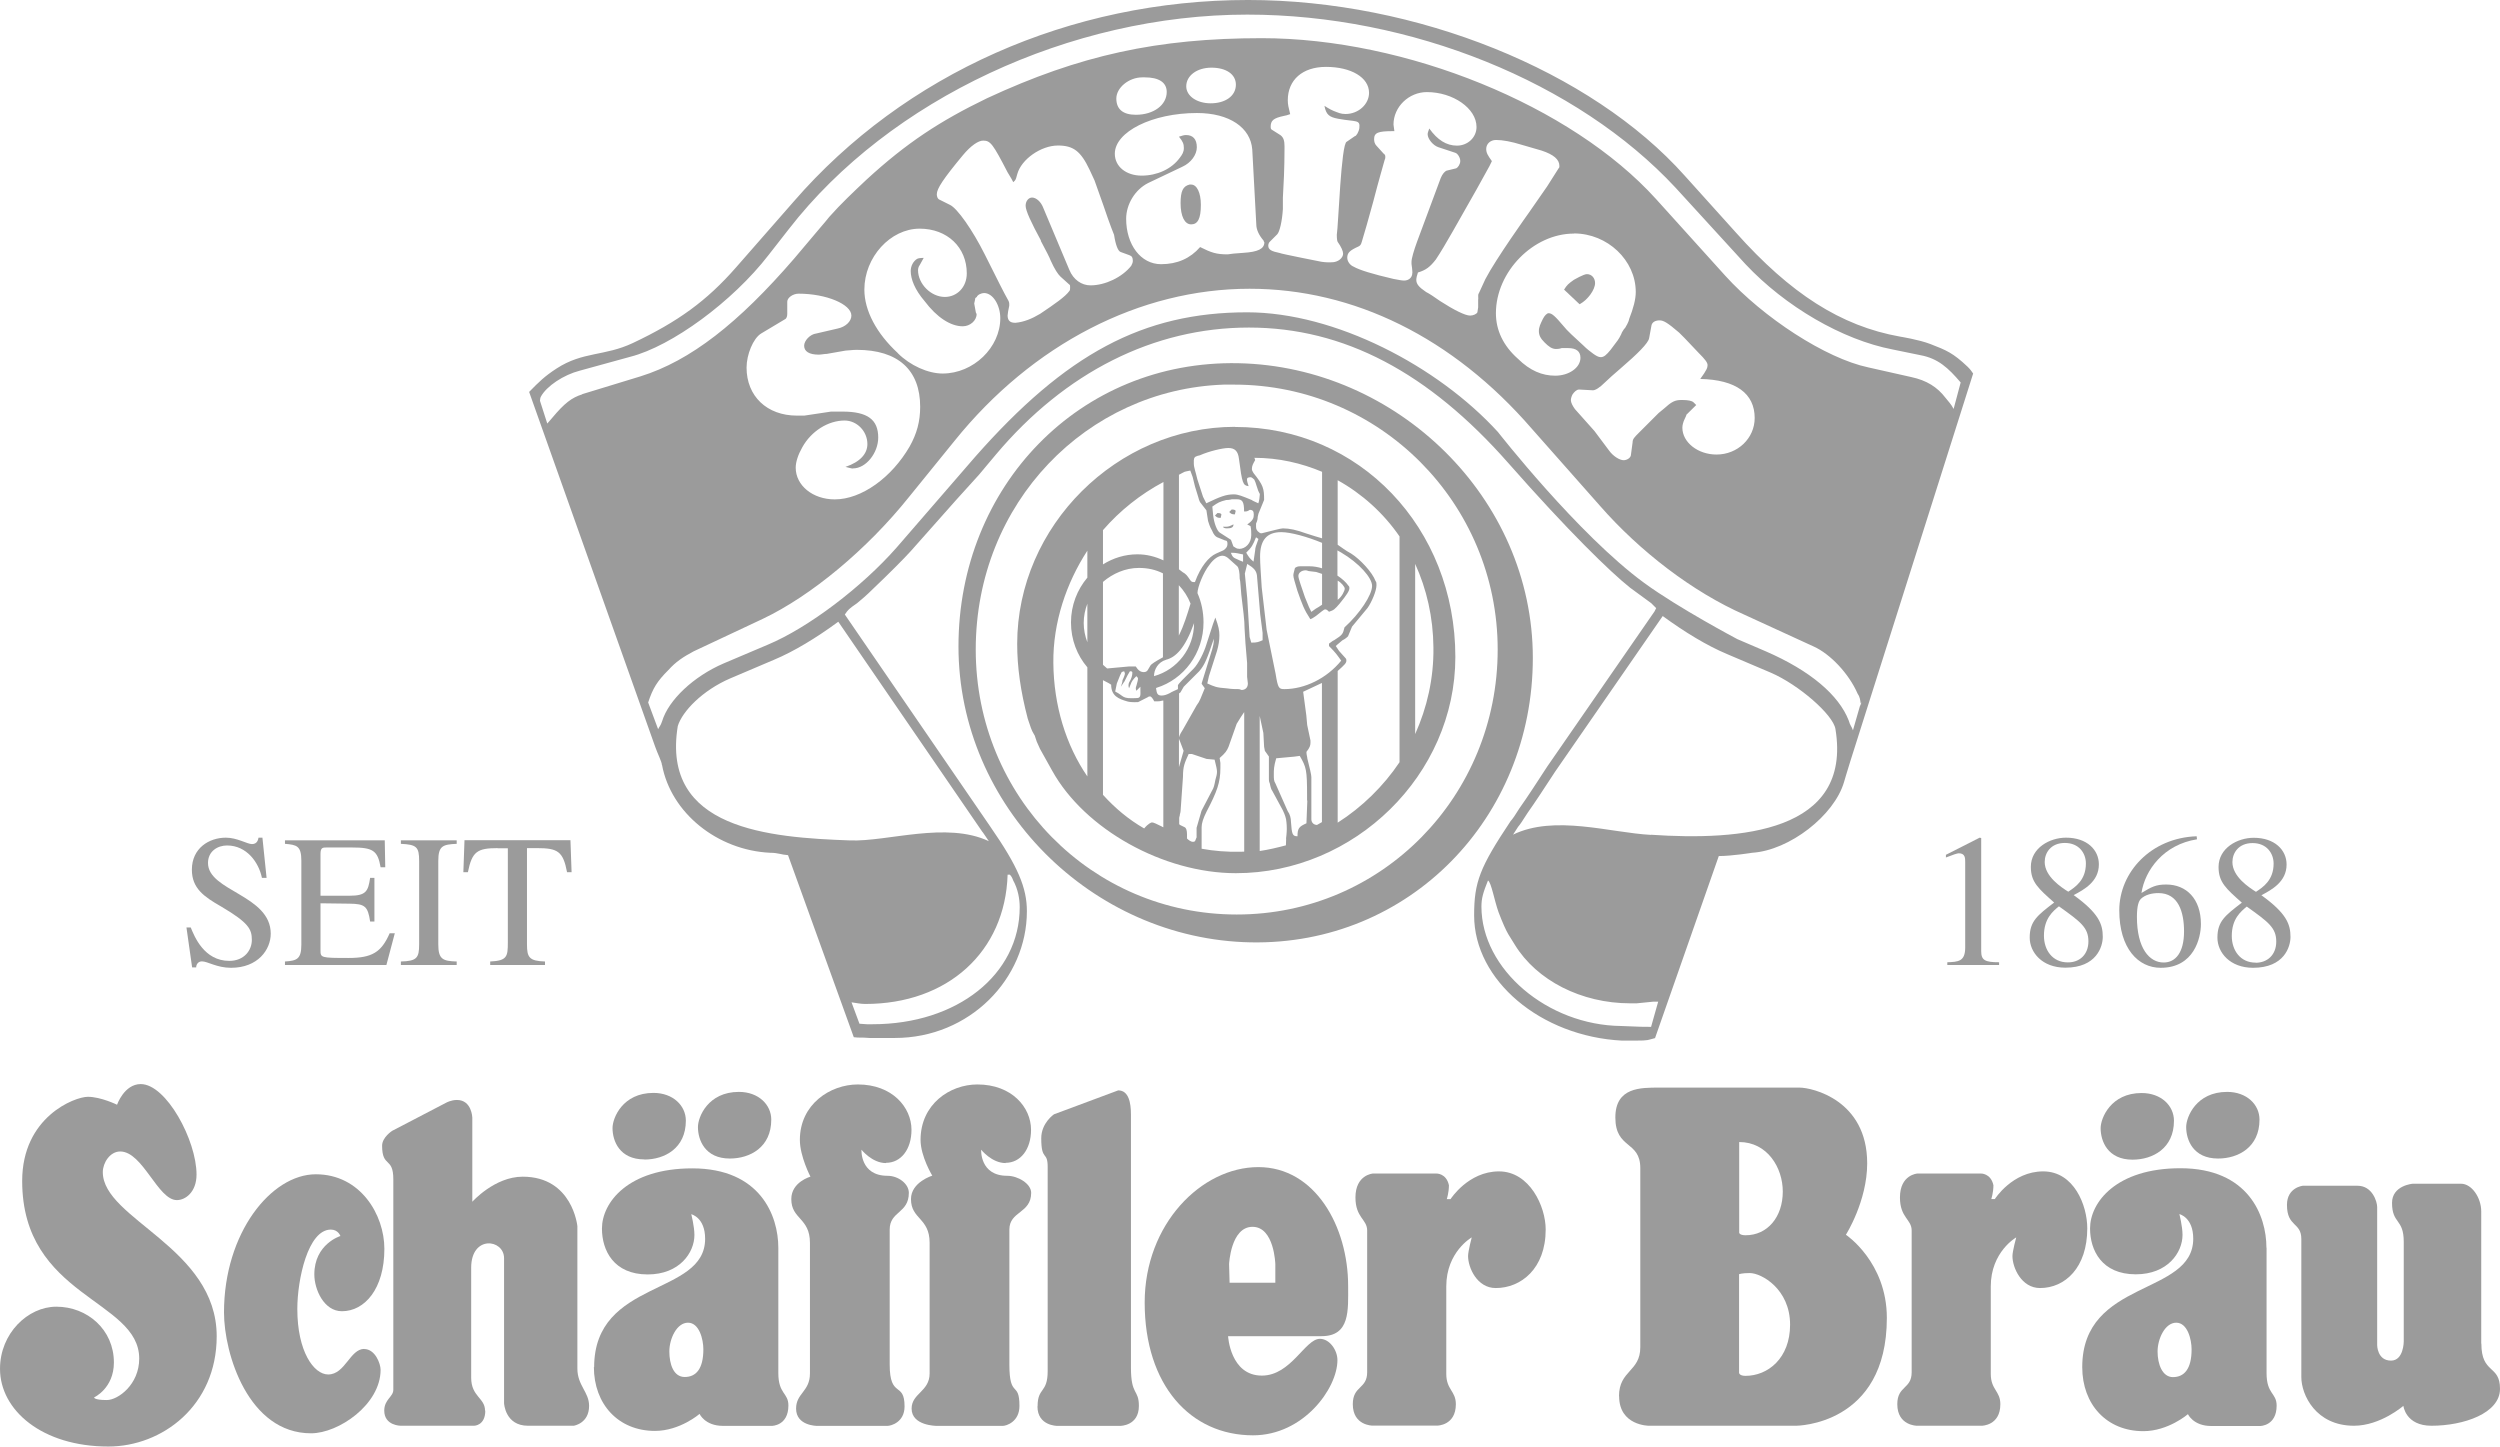 <?xml version="1.0" encoding="UTF-8"?>
<svg xmlns="http://www.w3.org/2000/svg" id="a" data-name="LOGOS" viewBox="99.16 66.14 198.44 114.82">
  <defs>
    <style>
      .c {
        fill: #9b9b9b;
      }
    </style>
  </defs>
  <path class="c" d="m225.77,88.61c0-.39-.26-.71-.65-.71-.26,0-1.03.45-1.03.45-.45.32-.55.41-.78.78l1.23,1.16c.66-.35,1.23-1.16,1.23-1.68Z"></path>
  <path class="c" d="m253.63,134.2q.84-.33,1.01-.33c.51,0,.51.39.51.7v6.78c0,1.11-.55,1.14-1.42,1.17v.22h4.11v-.22c-1.12,0-1.42-.16-1.42-.88v-8.98l-.12-.03-2.68,1.36v.21Z"></path>
  <path class="c" d="m193.71,83.95c.52,0,.77-.45.77-1.55,0-.97-.32-1.61-.77-1.61h-.13c-.52.13-.71.52-.71,1.48,0,1.03.32,1.68.84,1.68Z"></path>
  <path class="c" d="m260.27,140.56c0,1.17.98,2.39,2.83,2.39,2.48,0,2.97-1.68,2.97-2.45,0-1-.31-1.87-2.31-3.31.81-.43,2-1.06,2-2.44,0-1.14-.93-2.12-2.61-2.12-1.28,0-2.79.81-2.79,2.32,0,1.21.6,1.72,1.85,2.83-1.33,1.02-1.94,1.48-1.94,2.78Zm1.19-6c0-.72.48-1.51,1.6-1.51s1.67.81,1.67,1.63c0,1.32-.84,1.87-1.4,2.24-.54-.34-1.87-1.2-1.87-2.36Zm1.13,3.52c1.72,1.23,2.34,1.68,2.34,2.78,0,1.05-.7,1.68-1.64,1.67-1.21,0-1.89-.97-1.89-2.12,0-1.36.72-1.95,1.19-2.33Z"></path>
  <path class="c" d="m270.67,142.96c2.65,0,3.19-2.38,3.19-3.47,0-2.01-1.16-3.14-2.75-3.14-.83,0-1.15.18-1.97.67.28-1.82,1.76-3.84,4.41-4.26l-.03-.24c-3.61.12-6.14,2.84-6.14,5.88s1.52,4.56,3.28,4.56Zm-1.6-5.45c.37-.36.91-.48,1.42-.48,1.58,0,2.03,1.5,2.03,3.04,0,1.69-.68,2.47-1.62,2.47-1.12,0-2.12-1.11-2.12-3.62,0-.9.15-1.26.3-1.41Z"></path>
  <path class="c" d="m135.41,142.46c-1.1-.03-1.46-.18-1.46-1.35v-6.64c0-1.2.37-1.3,1.46-1.35v-.28h-4.43v.28c1.24.06,1.45.24,1.45,1.35v6.64c0,1.06-.18,1.32-1.45,1.35v.28h4.43v-.28Z"></path>
  <path class="c" d="m278.66,137.2c.81-.43,2-1.06,2-2.44,0-1.14-.93-2.12-2.61-2.12-1.28,0-2.79.81-2.79,2.32,0,1.21.6,1.72,1.85,2.83-1.33,1.02-1.94,1.48-1.94,2.78,0,1.17.99,2.39,2.83,2.39,2.48,0,2.97-1.68,2.97-2.45,0-1-.31-1.87-2.31-3.31Zm-2.3-2.63c0-.72.48-1.51,1.6-1.51s1.67.81,1.67,1.63c0,1.32-.84,1.87-1.4,2.24-.54-.34-1.87-1.2-1.87-2.36Zm1.84,7.98c-1.21,0-1.89-.97-1.89-2.12,0-1.36.72-1.94,1.19-2.33,1.72,1.23,2.34,1.68,2.34,2.78,0,1.05-.7,1.68-1.64,1.68Z"></path>
  <path class="c" d="m130.51,140.22h-.42c-.66,1.51-1.4,1.96-3.27,1.96-2.22,0-2.22-.02-2.22-.63v-3.71l2.3.03c1.24.01,1.46.22,1.64,1.42h.34v-3.47h-.34c-.16,1.06-.31,1.42-1.64,1.42h-2.3v-3.32c0-.51.18-.51.49-.51h2.01c1.66,0,2.04.24,2.27,1.57h.37s-.04-2.14-.04-2.14h-7.92s0,.28,0,.28c.94.08,1.3.16,1.3,1.35v6.64c0,1.15-.34,1.29-1.3,1.35v.28h8.05s.67-2.53.67-2.53Z"></path>
  <path class="c" d="m151.71,126.86c.71,3.81,4.39,6.77,8.58,6.97.64,0,.86.15,1.42.19l5.22,14.45c.48.06.54,0,1.24.06h2.02c5.94,0,10.48-4.7,10.48-10.06,0-1.87-.71-3.55-2.9-6.71l-11.55-16.84c.26-.39.32-.45.97-.9.32-.26.77-.64,1.29-1.16,1.16-1.1,2.45-2.39,2.97-2.97l3.61-4.07,1.81-2,1.35-1.61c5.49-6.52,12.52-10.07,20.07-10.07s14.26,3.57,20.58,10.74c4.77,5.42,8.13,8.68,9.68,9.91l1.68,1.23.39.39-.13.26-8.52,12.32c-.84,1.29-1.55,2.39-2.19,3.29-.32.52-.58.9-.71,1.03-2.45,3.68-2.9,4.84-2.9,7.49,0,5.16,5.29,9.61,11.74,9.94h1.03c1.16,0,.98-.05,1.59-.2l5.06-14.45c1.04,0,2.65-.26,2.65-.26,2.97-.19,6.52-2.97,7.29-5.61,0,0,.29-.99.49-1.62l9.76-30.81c-.16-.22-.18-.28-.44-.54-1.16-1.1-1.69-1.31-2.95-1.8-.9-.35-2.41-.59-2.41-.59-4.71-.84-8.71-3.42-13.03-8.26l-4.07-4.52c-7.42-8.32-21.29-13.94-34.65-13.94-14.13,0-27.29,5.87-36.07,16l-4.58,5.23c-2.32,2.65-4.61,4.31-8.19,6-2.25,1.06-3.96.66-6.05,2.02-.94.61-1.4,1.06-2.18,1.86l10,28.15c.2.58.54,1.22.54,1.47Zm27.42,8.71h.19c.13.13.19.26.26.45.39.71.52,1.49.52,2.13,0,5.35-4.97,9.29-11.68,9.29h-.45s-.36-.02-.59-.04l-.63-1.7c.43.06.71.13,1.1.13,6.52,0,11.1-4.13,11.29-10.26Zm-1.97-3.38c.18.25.33.49.49.72-3.38-1.59-8.02.05-11.01-.06-6.4-.23-15.02-.87-13.68-9.08.36-1.17,1.96-2.83,4.16-3.78l3.48-1.48c1.58-.66,3.36-1.74,5.1-3.02l11.45,16.7Zm53.05,15.46c-.31,0-.1-.01-.81-.01l-1.55-.06c-5.87-.06-11.1-4.52-11.1-9.48,0-.65.13-1.1.52-2.07.26.13.51,1.61.84,2.52.32.84.58,1.42.77,1.74l.52.84c1.74,2.84,5.29,4.65,9.16,4.65h.52l1.29-.13s.25,0,.41,0l-.57,2.02Zm0-15.24c-3.24-.17-7.66-1.62-10.95-.02.13-.21.25-.39.4-.62.13-.15.33-.43.75-1.1.58-.82,1.25-1.84,2.02-3.02l.17-.26,8.54-12.35c1.75,1.28,3.53,2.36,5.11,3.02l3.48,1.48c2.2.95,4.94,3.33,5.12,4.47,1.34,8.21-7.56,8.87-14.64,8.39Zm-84.83-34.97c-.84.26-1.42.71-2.39,1.87-.06.06-.23.28-.39.45l-.58-1.81c.03-.12,0-.19.07-.32.45-.84,1.81-1.74,3.1-2.07l4-1.1c3.29-.84,8.13-4.39,10.97-8.07l1.61-2.06c8-10.32,22.39-17.03,36.39-17.03,12.97,0,26.2,5.35,34,13.74l5.55,6.07c3.16,3.36,7.68,6,11.68,6.77l2.19.45c1.42.26,2.23,1.02,3.21,2.17l-.56,2.1c-.19-.38-.45-.63-.65-.89-.64-.84-1.49-1.38-2.71-1.64l-3.42-.77c-3.36-.71-8.33-3.94-11.36-7.29l-5.48-6.07c-6.71-7.42-19.87-12.77-31.3-12.77-8.26,0-14.45,1.35-21.81,4.77-3.74,1.81-6.39,3.55-9.55,6.45-1.03.97-2.06,1.94-2.97,2.97-.19.26-1.1,1.29-2.77,3.29-4.45,5.16-8.26,8.13-12.2,9.36l-4.65,1.42Zm88.21.64c-.13-.13-.45-.19-.9-.19h-.06c-.52,0-.78.13-1.42.71l-.39.32-1.55,1.55c-.39.39-.52.52-.52.78l-.13.97c0,.26-.32.45-.58.45-.32,0-.84-.32-1.16-.77l-1.16-1.55-1.55-1.74c-.19-.26-.32-.52-.32-.71,0-.13.06-.32.13-.45.13-.19.32-.39.52-.39l1.1.06c.19,0,.52-.19.97-.64.26-.26.71-.65,1.23-1.1,1.35-1.16,2.19-2,2.26-2.39l.19-1.03c.06-.26.32-.39.64-.39s.64.19,1.55.97l.45.45,1.1,1.16c.52.52.71.77.71.97s-.06.39-.58,1.1c2.84.06,4.32,1.16,4.32,3.1,0,1.61-1.35,2.9-3.03,2.9-1.48,0-2.71-.97-2.71-2.13,0-.19.06-.45.19-.71.06-.13.13-.26.13-.32l.78-.77-.19-.19Zm-17.1-8.19v.65l-.06.39c-.06.13-.32.26-.58.26-.39,0-1.29-.45-2.39-1.16-.45-.32-.84-.58-1.1-.71-.58-.39-.78-.64-.78-.97,0-.13.06-.39.13-.58.64-.19.97-.45,1.42-1.03.39-.58.84-1.35,1.36-2.26,1.55-2.71,2.52-4.45,2.9-5.16,0,0,.06-.13.19-.39-.32-.45-.45-.65-.45-.97,0-.39.32-.71.78-.71.52,0,1.23.13,2.06.39l1.55.45c.97.32,1.42.71,1.42,1.23,0,.06,0,.13-.07.19l-.9,1.42-1.48,2.13s-2.59,3.62-3.43,5.24l-.52,1.13c-.07.06-.04.28-.04.47Zm-5.23-2.06c0,.32-.26.58-.65.58-.19,0-.45-.06-.84-.13-1.68-.39-2.71-.71-3.16-.97-.32-.13-.51-.45-.51-.71,0-.39.19-.58.9-.9.13-.07.19-.13.26-.39.19-.64.52-1.74.9-3.16.45-1.74.78-2.84.9-3.29.06-.13.06-.19.06-.26s0-.13-.06-.19q0-.06-.06-.06l-.58-.64c-.13-.13-.19-.32-.19-.52,0-.52.32-.64,1.48-.64h.13l-.07-.52c0-1.42,1.23-2.58,2.65-2.58,2.07,0,3.94,1.29,3.94,2.77,0,.84-.71,1.48-1.55,1.48s-1.55-.45-2.2-1.36c-.06.19-.13.32-.13.45,0,.39.45.9.84,1.03l1.36.45c.19.06.39.39.39.65s-.19.52-.32.58l-.78.19c-.13.06-.32.26-.45.58l-1.87,5.03c-.26.71-.45,1.36-.45,1.61v.19c.07.45.07.71.07.71Zm-5.94-2.52c.32.45.45.77.45.97,0,.32-.38.68-.9.68-.13,0-.42.02-.81-.04,0,0-3.26-.64-3.33-.7-.64-.13-.9-.26-.9-.58,0-.13.06-.26.13-.32l.58-.58c.19-.19.39-1.03.45-2v-.9c.06-1.03.13-2.32.13-3.94v-.13c0-.45-.07-.71-.32-.9l-.71-.45q-.07-.06-.07-.19c0-.52.19-.71,1.1-.9.06,0,.26-.06.45-.13-.13-.52-.19-.77-.19-1.1,0-1.61,1.16-2.65,3.03-2.65,2,0,3.42.84,3.42,2.06,0,.9-.84,1.68-1.87,1.68-.39,0-.58-.11-.93-.24-.31-.12-.74-.41-.74-.41.13.71.39.9,1.1,1.03,1.42.26,1.75.04,1.67.74-.04.29-.24.64-.36.64l-.64.44c-.45.13-.66,6.62-.79,7.39,0,0,0,.45.06.52Zm18.78-.64c2.65,0,4.9,2.13,4.9,4.65,0,.58-.19,1.29-.52,2.13-.06.32-.26.58-.32.71-.13.13-.19.26-.19.26,0,0-.06.06-.13.26-.06.13-.19.39-.45.71l-.39.52c-.32.39-.52.58-.78.58-.19,0-.39-.13-.58-.26-.26-.19-.52-.39-.78-.65-.71-.64-1.38-1.27-1.57-1.53-.71-.84-.95-1.05-1.21-1.05-.13,0-.32.19-.45.45-.19.39-.32.64-.32.97s.13.58.45.9c.32.32.58.52.91.52.06,0,.26,0,.45-.07h.52c.64,0,.97.26.97.77,0,.78-.91,1.42-2,1.42-1.03,0-2-.39-2.97-1.35-1.16-1.03-1.74-2.26-1.74-3.61,0-3.29,2.97-6.32,6.19-6.32Zm-42.33.58c.45.84.71,1.35.78,1.55.32.71.58,1.1.78,1.29l.71.64c.06,0,.06.13.06.19v.06c0,.13,0,.19-.06.26-.32.45-1.16,1.03-2.32,1.81-.65.39-1.29.65-1.94.71h-.06c-.39,0-.58-.19-.58-.58,0-.13.06-.45.13-.77v-.13c0-.06,0-.19-.13-.39-.26-.45-.84-1.61-1.81-3.55-.97-1.94-2.19-3.68-2.77-3.94l-.78-.39c-.19-.06-.26-.26-.26-.45,0-.45.52-1.23,2.07-3.1.64-.77,1.23-1.16,1.61-1.16.58,0,.77.26,1.94,2.52.06.13.26.39.45.78.06-.06.13-.13.13-.13.06-.06.13-.26.19-.52.32-1.16,1.87-2.26,3.23-2.26,1.22,0,1.81.45,2.51,1.93l.39.84.71,2c.52,1.55.84,2.32.84,2.32.13.84.32,1.29.52,1.36l.71.26c.19.07.26.19.26.45,0,.13-.06.26-.13.39-.71.9-2.06,1.55-3.23,1.55-.71,0-1.36-.45-1.68-1.23l-2.06-4.9c-.19-.52-.58-.84-.9-.84-.26,0-.51.26-.51.65s.45,1.35,1.22,2.77Zm-14.9,18.07c1.03,0,2-1.23,2-2.45,0-1.42-.84-2.06-2.84-2.06h-.9l-2.13.32h-.58c-2.39,0-4-1.55-4-3.81,0-1.03.52-2.32,1.16-2.71l1.94-1.16c.07-.07.13-.19.13-.39v-.97c0-.32.45-.64.9-.64,2.2,0,4.19.84,4.19,1.74,0,.45-.45.9-1.1,1.03l-1.68.39c-.51.06-.97.58-.97.97,0,.45.39.71,1.16.71.19,0,.45-.06.64-.06l1.48-.26c.19,0,.52-.06.9-.06,3.29,0,5.03,1.61,5.03,4.52,0,1.16-.26,2.13-.84,3.16-1.42,2.45-3.81,4.19-5.94,4.19-1.74,0-3.1-1.1-3.1-2.52,0-.45.19-1.03.52-1.61.71-1.29,2.06-2.13,3.36-2.13.97,0,1.81.84,1.81,1.87,0,.77-.58,1.42-1.74,1.81.26.06.45.13.58.13Zm3.55-9.16c-1.68-1.55-2.65-3.36-2.65-5.03,0-2.58,2.07-4.84,4.39-4.84,2.19,0,3.74,1.48,3.74,3.55,0,1.1-.78,1.87-1.74,1.87-1.1,0-2.13-1.03-2.13-2.13,0-.13.06-.32.13-.39l.32-.58s-.39,0-.51.07c-.32.19-.52.58-.52.97,0,.64.32,1.48,1.1,2.39.97,1.29,2.06,2,3.03,2,.58,0,1.1-.45,1.1-.97l-.06-.13-.13-.71.07-.32c0-.06,0-.13.13-.19.06-.19.39-.32.58-.32.71,0,1.29.97,1.29,2,0,2.32-2.13,4.39-4.58,4.39-1.16,0-2.58-.64-3.55-1.61Zm18.13-10.65c0-1.16.71-2.32,1.74-2.84l2.71-1.29c.71-.32,1.16-.97,1.16-1.55,0-.65-.32-.97-.84-.97h-.06c-.13,0-.32.07-.52.13.32.39.39.58.39.9s-.13.52-.32.77c-.65.9-1.81,1.42-3.03,1.42s-2.13-.71-2.13-1.74c0-1.74,2.97-3.23,6.52-3.23,2.58,0,4.26,1.16,4.39,2.9l.32,5.94c0,.39.19.84.58,1.29,0,.06.06.13.06.13,0,.52-.51.77-1.68.84l-.78.06-.45.06c-.9,0-1.29-.13-2.19-.58-.78.9-1.81,1.36-3.1,1.36-1.61,0-2.77-1.55-2.77-3.61Zm-.78-9.55c0-.84.97-1.68,2.07-1.68h.19c1.1,0,1.74.39,1.74,1.16,0,1.03-1.03,1.81-2.45,1.81-1.03,0-1.55-.45-1.55-1.29Zm5.55-.97c0-.84.84-1.48,2-1.48s1.94.52,1.94,1.35c0,.9-.84,1.48-2,1.48-1.1,0-1.94-.58-1.94-1.35Zm-41.1,46.33c.58-.65,1.16-1.03,2-1.48l5.49-2.58c3.81-1.81,8.26-5.49,11.61-9.68l3.61-4.45c6.19-7.68,14.71-12.07,23.42-12.07,8.26,0,16.13,3.87,22.39,11.1l5.42,6.13c3.16,3.61,7.36,6.84,11.48,8.65l5.49,2.52c1.29.58,2.78,2.13,3.48,3.74.16.21.22.51.24.79l.04-.13c0,.15-.02.38-.02.38v-.07c0-.06-.02-.12-.02-.18l-.61,2.12c-.1-.32-.21-.33-.34-.79-.78-2-3.03-3.94-6.58-5.48l-2.26-.97s-4.67-2.47-7.39-4.46c-5.25-3.84-11.61-11.98-11.61-11.98-4.77-5.23-12.93-9.5-19.9-9.5-8.26,0-14.39,3.29-21.61,11.49l-6.2,7.16c-2.77,3.16-7.03,6.39-10.26,7.74l-3.49,1.48c-2.39,1.03-4.37,2.9-4.88,4.58-.13.39-.2.39-.32.64l-.79-2.12c.37-1.13.71-1.68,1.61-2.58Z"></path>
  <path class="c" d="m114.73,142.94c0-.24.15-.49.46-.49.45,0,1.18.51,2.31.51,2.13,0,3.15-1.44,3.15-2.71,0-3.07-4.98-3.37-4.98-5.61,0-.93.76-1.39,1.51-1.39,1.57,0,2.52,1.35,2.77,2.57h.37l-.33-3.19h-.31c-.03.16-.1.51-.52.51-.37,0-1.18-.51-2.07-.51-1.34,0-2.7.84-2.7,2.54,0,1.48.95,2.14,2.33,2.93,2.19,1.29,2.43,1.8,2.43,2.65,0,.81-.6,1.66-1.79,1.66-2.01,0-2.77-1.95-3.06-2.65h-.34l.45,3.17h.33Z"></path>
  <path class="c" d="m138.66,133.47h.81v7.48c0,1.11-.05,1.45-1.4,1.51v.28h4.35v-.28c-1.25-.04-1.43-.33-1.43-1.35v-7.65h.81c1.64,0,2.06.27,2.37,1.91h.36l-.09-2.54h-8.41l-.09,2.54h.36c.33-1.63.73-1.91,2.37-1.91Z"></path>
  <path class="c" d="m196.92,106.59l-.19.19c.13.13.19.19.45.19l.06-.26c0-.06-.06-.13-.32-.13Z"></path>
  <path class="c" d="m195.79,106.87l-.19.19c.13.13.19.19.45.19l.06-.26c0-.06-.06-.13-.32-.13Z"></path>
  <path class="c" d="m196.23,107.95q.06.13.32.13c.32,0,.52-.06.52-.32-.26.13-.39.19-.58.19h-.26Z"></path>
  <path class="c" d="m220.83,118.37c0-12.72-10.79-23.14-23.38-23.4-12.59-.25-22.21,9.77-22.21,22.48s10.59,23.24,23.18,23.49c12.59.25,22.41-9.86,22.41-22.58Zm-23.51,20.36c-11.49,0-20.71-9.36-20.71-21.03s8.84-20.65,19.68-21.03h.84c11.55,0,20.91,9.42,20.91,21.03s-9.16,21.03-20.71,21.03Z"></path>
  <path class="c" d="m197.19,100.02c-9.36,0-17.29,7.87-17.29,17.23,0,1.81.26,3.74.84,5.94.19.58.32.97.45,1.16.06.13.13.19.13.26l.13.39.26.58.97,1.74c2.58,4.65,8.84,8.13,14.58,8.13,9.42,0,17.42-7.81,17.42-17.16,0-10.26-7.61-18.26-17.49-18.26Zm8.15,12.21c.31.17.56.5.56.63,0,.18-.23.65-.56.89v-1.52Zm-6.6-9.75c1.91,0,3.72.42,5.36,1.11v5.28c-.34-.1-.66-.19-1.3-.4-.71-.26-1.29-.39-1.81-.39-.19,0-.84.19-1.68.39-.06,0-.13,0-.19-.06-.19-.13-.26-.26-.26-.45v-.26c.13-.26.13-.45.13-.52l.06-.26.45-1.1c0-.9-.06-1.16-.84-2.13-.06-.13-.13-.19-.13-.32,0-.26.09-.41.26-.71l-.06-.18Zm-1.23,7.22c-.19,0-.26-.07-.45-.19l-.19-.52-.9-.58c-.19-.13-.45-.71-.52-1.42l-.06-.64c.45-.32.58-.39,1.1-.52.26,0,.45-.06.45-.06h.39c.45,0,.58.19.58.97.19,0,.26,0,.45-.13.26,0,.32.13.32.39s-.06.45-.52.77l.26.13c.06.26.06.52.06.71,0,.64-.45,1.1-.97,1.1Zm.32.45v.58c-.19-.06-.32-.13-.45-.19-.32-.13-.39-.19-.52-.52h.19c.19,0,.45.06.78.13Zm1.03-1.36l.19.13c-.19.52-.26.71-.26.9l-.13.9c-.32-.26-.39-.39-.58-.71.45-.45.52-.58.78-1.23Zm-4.93-6.15c0-.26.21-.3.47-.36.71-.32,1.81-.58,2.26-.58.52,0,.77.26.84.84.26,2,.32,2.13.77,2.19-.06-.19-.13-.39-.13-.52s.06-.19.32-.19c.13.06.19.13.26.19.07.13.13.32.19.52.19.64.25.53.25.66s-.06.57-.12.7c-.26-.13-.45-.19-.52-.26-.77-.32-1.1-.45-1.42-.45-.64,0-1.1.19-2.19.71l-.26-.52-.45-1.39c-.13-.58-.28-.93-.28-1.25v-.28Zm-1.18,1.18c.08-.05.17-.1.26-.14.24-.1-.02-.06.63-.19l.19.52.19.77.26.84c.06.26.13.39.19.45l.45.58c0,.07.06.32.13.84.06.19.13.45.32.77.13.32.26.45.39.52l.64.26c.13,0,.19.06.19.26,0,.26-.13.39-.32.52l-.58.26c-.58.26-1.23,1.03-1.68,2.26h-.13c-.13,0-.19-.06-.32-.26-.13-.19-.26-.39-.52-.52-.11-.08-.21-.16-.3-.23v-7.51Zm-.03,8.76c.4.42.73.93.94,1.47,0,0-.34,1.18-.64,1.9-.11.25-.19.45-.29.64v-4Zm-1.01,5.93c.77-.19,1.52-.91,2.23-2.91,0,2.01-1.34,3.7-3.18,4.21,0-.52.31-1.11.96-1.3Zm-5-10.29c1.34-1.55,2.99-2.86,4.8-3.82v6.22c-.64-.3-1.32-.48-2.07-.48-1,0-1.93.3-2.73.8v-2.71Zm0,4.11c.77-.66,1.77-1.11,2.85-1.11.71,0,1.33.14,1.91.43v6.66s-.02.02-.03.02c-.58.32-.9.52-.97.65l-.19.32c-.06.13-.19.19-.32.19-.26,0-.45-.13-.65-.45h-.52l-1.75.16-.33-.29v-6.58Zm1.69,7.93l.26-.52.19-.32c.19,0,.19.06.19.13,0,.19-.06.45-.26.77-.06.13-.06.32,0,.45,0,0,.06-.13.13-.32.06-.19.19-.39.45-.64.06.06.13.13.13.19,0,.13-.06.32-.13.58-.06.13-.06.26,0,.39l.32-.32v.26c0,.32.06.63-.26.64-1.27.07-.97-.13-1.74-.52l.13-.64.26-.65.13-.26.19-.06c.06.13.06.19.06.19,0,.06-.06.26-.19.52,0,.13-.06.32-.13.52l.26-.39Zm-2.93-3.14c-.18-.48-.29-.99-.29-1.53s.11-1.06.29-1.53v3.07Zm0-5.13c-.8.95-1.3,2.19-1.3,3.56s.49,2.61,1.3,3.56v8.66c-1.7-2.48-2.67-5.62-2.7-9.02-.03-3.21,1.03-6.33,2.7-8.9v2.14Zm6.04,19.82c-.05-.02-.11-.04-.14-.07-.39-.19-.64-.32-.77-.32-.06,0-.3.09-.62.48-1.24-.71-2.32-1.62-3.27-2.67v-9.1c.22.13.39.18.65.36,0,.9.6,1.13,1.29,1.33.32.09.85.05.85.05l.77-.39c.06-.06.13-.06.19-.06s.19.13.32.39h.26c.06,0,.19,0,.39-.06.02,0,.05,0,.07,0v10.08Zm2.64.77l-.13.32c-.06.06-.13.06-.19.06-.13,0-.32-.13-.45-.26v-.32c0-.32-.06-.52-.19-.58l-.39-.19-.04-.07v-.48c.01-.06.02-.12.04-.16,0-.13.07-.26.07-.39l.19-2.71c0-.84.13-1.1.45-1.81h.26l1.16.39.64.06c.13.52.19.77.19.97s-.06.39-.13.64c-.07.39-.13.65-.26.84l-.84,1.61-.39,1.35v.71Zm.64-11.81c-.32.77-.39,1.03-.64,1.35l-1.1,1.94c-.12.18-.23.36-.3.6v-3.48l.11-.08.26-.45,1.23-1.23c.45-.52.64-1.03,1.16-2.58,0,.39-.06.58-.13.84l-.84,2.71c0,.06.13.19.26.39Zm-2,4.13l.32.84-.37,1.29v-2.26l.04.13Zm5.12,8.84c-.1,0-.2.01-.31.01-1.06.02-2.08-.06-3.06-.24v-.36s0-1.35,0-1.35c0-.32.13-.71.39-1.23.84-1.61,1.1-2.32,1.1-3.48v-.39l-.06-.39c.45-.39.58-.58.71-.9l.64-1.81.32-.52.26-.39.02-.02v11.05Zm-.21-12.84l-.19-.06c-.26,0-.58,0-.97-.06-.84-.06-.97-.13-1.55-.39l.13-.58.64-2c.13-.45.19-.84.19-1.23s-.06-.71-.32-1.42l-.19.52-.52,1.61c-.19.64-.64,1.55-1.03,1.94-.78.77-1.16,1.16-1.23,1.29v.32c-.26.13-.45.19-.65.32-.26.13-.45.19-.64.19-.32,0-.39-.13-.45-.58l.03-.03c2.17-.67,3.74-2.74,3.74-5.2,0-.82-.17-1.62-.48-2.32,0-.45.45-1.62.96-2.26.32-.45.71-.71,1.03-.71.19,0,.39.13.52.26l.65.58c.13.13.19.52.19.97.07.26.07.71.13,1.29.13,1.1.26,2,.26,2.71l.07,1.16.13,1.55v1.1l.06.52c0,.32-.19.52-.52.52Zm.65-4.19l-.19-3.1-.19-1.94.19-.77c.52.32.71.52.77.9l.26,3.1.19,1.48v.58c-.32.13-.39.19-.9.19l-.13-.45Zm2.9,16l-.02.53c-.64.17-1.38.35-2.08.45v-10.72l.29,1.35.06,1.1.06.32.32.45v1.81c0,.06,0,.19.07.32.06.32.13.52.19.58l.84,1.55c.06.13.19.39.26.71.06.39.06.65.06.78,0,0,0,.32-.06.77Zm1.68-3.03l-.07,1.81c-.58.26-.71.39-.71,1.03-.39,0-.45-.13-.52-1.16,0-.26-.07-.58-.26-.84l-.97-2.19c-.13-.19-.13-.39-.13-.71,0-.39,0-.64.19-1.29l1.42-.13.45-.06c.52.9.58,1.1.58,3.16v.39Zm1.17,1.71l-.4.23c-.26,0-.45-.19-.45-.45v-3.35c0-.19-.13-.71-.32-1.48,0-.13-.07-.26-.07-.52.26-.32.32-.52.32-.71v-.19l-.26-1.23-.07-.77-.19-1.42-.06-.45,1.49-.7v11.05Zm-2.98-10.55c-.45,0-.52-.06-.71-1.23l-.71-3.48c-.06-.45-.19-1.61-.39-3.36-.06-1.03-.13-1.87-.13-2.45,0-1.29.52-1.94,1.68-1.94.74,0,2.05.36,3.24.85v2.02c-.33-.1-.67-.16-.98-.16h-.65c-.26,0-.32,0-.52.13-.06.26-.13.45-.13.58,0,.19.13.58.32,1.23.39,1.1.52,1.48,1.03,2.26.19-.06.32-.19.45-.26.39-.32.65-.52.71-.52.13,0,.19.06.32.19.39-.13.45-.19.84-.64.58-.71.78-1.03.78-1.23,0-.06,0-.13-.07-.19-.21-.3-.52-.57-.88-.81v-2c.1.06.21.11.3.17,1.42.84,2.45,2,2.45,2.65,0,.71-.97,2.19-2.19,3.29-.13.52-.13.58-.84,1.03-.07,0-.19.13-.39.26v.19c.58.58.64.71.97,1.16-1.16,1.42-2.9,2.26-4.52,2.26Zm2.98-9.14v2.44c-.08.05-.16.11-.27.18-.13.06-.32.19-.58.39l-.19-.39-.32-.78c-.26-.77-.52-1.48-.52-1.68,0-.26.26-.45.58-.45.13,0,.19.07.32.07l.51.06c.2.07.34.11.46.15Zm6.15,14.94c-1.27,1.9-2.99,3.58-4.91,4.8v-12.04c.56-.5.69-.63.69-.82,0-.06,0-.13-.06-.19l-.52-.58-.26-.39c.19-.19.39-.32.52-.45.26-.13.39-.26.45-.32l.32-.77,1.23-1.48c.32-.45.71-1.35.71-1.81,0-.13,0-.26-.07-.32-.26-.71-1.23-1.74-1.94-2.19-.5-.27-.75-.49-1.07-.7v-5.12c1.93,1.07,3.64,2.61,4.91,4.46v17.93Zm1.24-15.74c.91,1.99,1.43,4.24,1.45,6.64.03,2.43-.5,4.76-1.45,6.87v-13.5Z"></path>
  <path class="c" d="m217.89,168.38c1.98,0,3.96-1.52,3.96-4.65,0-1.82-1.27-4.61-3.71-4.61s-3.84,2.2-3.84,2.2h-.3s.17-.51.17-1.1c-.21-.97-1.01-.93-1.01-.93h-5.02s-1.39.09-1.39,1.9c0,1.61.93,1.73.93,2.62v11.25c0,1.35-1.14,1.06-1.14,2.54,0,1.7,1.56,1.7,1.56,1.7h5.14s1.48,0,1.48-1.7c0-1.06-.76-1.14-.76-2.41v-6.94c0-2.75,2.02-3.89,2.02-3.89,0,0-.29,1.1-.29,1.48,0,.93.72,2.54,2.19,2.54Z"></path>
  <path class="c" d="m206.17,168.21c0-4.7-2.61-9.43-7.13-9.43s-9.02,4.53-9.02,10.75c0,6.56,3.63,10.54,8.6,10.54,4,0,6.7-3.72,6.7-5.97,0-.8-.63-1.69-1.39-1.69-1.18,0-2.28,2.92-4.61,2.92-2.51,0-2.68-3.13-2.68-3.13h7.42c2.28,0,2.11-2.07,2.11-3.98Zm-5.78-.25h-3.63l-.04-1.48s.13-2.96,1.86-2.96,1.81,2.96,1.81,2.96v1.48Z"></path>
  <path class="c" d="m257.22,161.32s.17-.51.17-1.1c-.21-.97-1.01-.93-1.01-.93h-5.02s-1.39.08-1.39,1.9c0,1.61.93,1.73.93,2.62v11.25c0,1.36-1.14,1.06-1.14,2.54,0,1.71,1.56,1.71,1.56,1.71h5.14s1.48,0,1.48-1.71c0-1.06-.76-1.14-.76-2.41v-6.94c0-2.75,2.02-3.89,2.02-3.89,0,0-.3,1.1-.3,1.48,0,.93.72,2.54,2.19,2.54,1.98,0,3.75-1.61,3.75-4.74,0-1.82-1.05-4.52-3.5-4.52s-3.84,2.2-3.84,2.2h-.3Z"></path>
  <path class="c" d="m227.68,176.97c0,2.34,2.36,2.34,2.36,2.34h11.68s7.21,0,7.21-8.56c0-4.44-3.25-6.6-3.25-6.6,0,0,1.69-2.66,1.69-5.67,0-5.04-4.39-6.01-5.36-6.01h-11.13c-1.48,0-3.5-.04-3.5,2.37,0,2.54,1.98,1.82,1.98,4.02v14.22c0,1.95-1.69,1.82-1.69,3.89Zm9.53-20.18c2.23,0,3.46,2.03,3.46,3.93,0,2.03-1.22,3.47-2.95,3.47-.51,0-.51-.21-.51-.21v-7.19Zm0,10.49s.21-.09.84-.09c.93,0,3.2,1.27,3.2,4.1,0,2.67-1.77,4.06-3.54,4.06-.51,0-.51-.25-.51-.25v-7.83Z"></path>
  <path class="c" d="m275.22,158.1c1.6,0,3.29-.89,3.29-3.09,0-1.19-1.01-2.2-2.57-2.2-2.45,0-3.25,1.99-3.25,2.79,0,1.02.55,2.5,2.53,2.5Z"></path>
  <path class="c" d="m279.06,165.17c0-2.54-1.43-6.3-6.83-6.3-5.1,0-7.17,2.71-7.17,4.78,0,1.73.93,3.64,3.63,3.64,2.53,0,3.71-1.73,3.71-3.13,0-.68-.25-1.65-.25-1.65,0,0,1.1.25,1.1,1.95,0,4.57-8.81,3.17-8.81,10.2,0,2.96,1.94,5.08,4.85,5.08,1.98,0,3.54-1.35,3.54-1.35,0,0,.42.94,1.85.94h3.88s1.31,0,1.31-1.62c0-1.02-.8-.89-.8-2.58v-9.94Zm-7.42,10.28c-.84,0-1.22-1.02-1.22-2.03s.59-2.29,1.48-2.29,1.22,1.31,1.22,2.12c0,1.56-.59,2.2-1.48,2.2Z"></path>
  <path class="c" d="m268.43,158.19c1.6,0,3.29-.89,3.29-3.09,0-1.19-1.01-2.2-2.57-2.2-2.44,0-3.25,1.99-3.25,2.79,0,1.02.55,2.5,2.53,2.5Z"></path>
  <path class="c" d="m296.11,172.79s0-9.31,0-10.49c0-1.1-.76-2.2-1.6-2.2h-3.84s-1.64.13-1.64,1.52c0,1.69.93,1.23.93,3.09v7.91s0,1.52-1.01,1.52c-1.1,0-1.1-1.23-1.1-1.23v-10.96c0-.42-.38-1.69-1.56-1.69h-4.34s-1.26.13-1.26,1.52c0,1.78,1.14,1.35,1.14,2.71v10.96c0,1.4,1.14,3.86,4.18,3.86,2.11,0,3.92-1.58,3.92-1.58,0,0,.17,1.58,2.23,1.58,2.57,0,5.44-.99,5.44-2.93s-1.48-1.14-1.48-3.6Z"></path>
  <path class="c" d="m150.31,158.18c1.6,0,3.29-.89,3.29-3.09,0-1.18-1.01-2.2-2.57-2.2-2.45,0-3.25,1.99-3.25,2.79,0,1.02.55,2.49,2.53,2.49Z"></path>
  <path class="c" d="m107.32,159.18c0-.74.57-1.64,1.38-1.64,1.8,0,2.98,3.86,4.5,3.86.68,0,1.56-.64,1.56-2.03,0-2.71-2.4-7.18-4.43-7.18-1.31,0-1.88,1.64-1.88,1.64,0,0-1.28-.63-2.32-.63s-5.21,1.6-5.21,6.68c0,9.23,9.29,9.4,9.29,14.1,0,2.07-1.69,3.29-2.57,3.29-1.05,0-1.01-.21-1.01-.21,0,0,1.57-.72,1.57-2.77,0-2.61-2.11-4.43-4.57-4.43-2.26,0-4.47,2.12-4.47,4.93,0,3.28,3.33,6.17,8.6,6.17,4.26,0,8.6-3.23,8.6-8.75,0-7.05-9.04-9.29-9.04-13.03Z"></path>
  <path class="c" d="m160.38,155.01c0-1.18-1.01-2.2-2.57-2.2-2.45,0-3.25,1.99-3.25,2.79,0,1.02.55,2.5,2.53,2.5,1.6,0,3.29-.89,3.29-3.09Z"></path>
  <path class="c" d="m128.08,173.21c-1.14,0-1.52,2.03-2.87,2.03-1.14,0-2.45-1.82-2.45-5.2,0-2.33.84-6.3,2.66-6.3.59,0,.76.51.76.51,0,0-2.07.63-2.07,3.05,0,1.19.76,2.92,2.19,2.92,1.81,0,3.37-1.78,3.37-4.95,0-2.71-1.9-5.92-5.44-5.92s-7.29,4.65-7.29,10.96c0,3.3,1.94,9.6,6.91,9.6,2.19,0,5.52-2.29,5.52-5.04,0-.47-.42-1.65-1.31-1.65Z"></path>
  <path class="c" d="m169.49,158.44c1.18,0,2.02-1.06,2.02-2.62,0-1.78-1.52-3.6-4.26-3.6-2.19,0-4.6,1.57-4.6,4.4,0,1.31.84,2.92.84,2.92,0,0-1.52.42-1.52,1.78,0,1.61,1.48,1.48,1.48,3.47v10.37c0,1.44-1.1,1.56-1.1,2.79,0,1.37,1.65,1.37,1.65,1.37h5.61c.25,0,1.35-.27,1.35-1.54,0-2.03-1.18-.59-1.18-3.34v-10.7c0-1.48,1.52-1.27,1.52-2.92,0-.72-.84-1.35-1.69-1.35-2.19,0-2.07-2.07-2.07-2.07,0,0,.84,1.06,1.94,1.06Z"></path>
  <path class="c" d="m137.66,178.11c0-1.02-1.1-1.1-1.1-2.62v-8.72c0-2.62,2.61-2.28,2.61-.76v11.51s.08,1.79,1.9,1.79h3.63s1.22-.18,1.22-1.58c0-1.1-.93-1.61-.93-2.96v-11.3s-.38-3.93-4.34-3.93c-2.23,0-4,1.99-4,1.99v-6.68s-.04-1.4-1.22-1.4c-.46,0-.84.21-.84.21l-4.3,2.24s-.8.51-.8,1.18c0,1.78.89.85.89,2.67v16.71c0,.55-.72.76-.72,1.65,0,1.2,1.31,1.2,1.31,1.2h5.82s.89,0,.89-1.2Z"></path>
  <path class="c" d="m181.51,177.78c0,1.54,1.56,1.54,1.56,1.54h5.02s1.47,0,1.47-1.58c0-1.35-.63-.8-.63-3.05v-20.1c0-.89-.17-1.9-1.01-1.9l-5.1,1.9s-1.01.68-1.01,1.9c0,1.86.51.97.51,2.28v16.2c0,1.78-.8,1.27-.8,2.79Z"></path>
  <path class="c" d="m178.98,158.44c1.18,0,2.02-1.06,2.02-2.62,0-1.78-1.52-3.6-4.26-3.6-2.19,0-4.51,1.57-4.51,4.4,0,1.31.93,2.84.93,2.84,0,0-1.69.51-1.69,1.86,0,1.61,1.48,1.48,1.48,3.47v10.37c0,1.44-1.43,1.57-1.43,2.79,0,1.37,1.98,1.37,1.98,1.37h5.27c.25,0,1.31-.31,1.31-1.58,0-2.03-.8-.55-.8-3.3v-10.7c0-1.48,1.73-1.27,1.73-2.92,0-.72-1.05-1.35-1.9-1.35-2.19,0-2.07-2.07-2.07-2.07,0,0,.84,1.06,1.94,1.06Z"></path>
  <path class="c" d="m146.3,174.64c0,2.96,1.94,5.08,4.85,5.08,1.98,0,3.54-1.35,3.54-1.35,0,0,.42.95,1.86.95h3.88s1.31,0,1.31-1.62c0-1.02-.8-.89-.8-2.58v-9.94c0-2.54-1.43-6.3-6.83-6.3-5.1,0-7.17,2.71-7.17,4.78,0,1.73.93,3.64,3.63,3.64,2.53,0,3.71-1.73,3.71-3.13,0-.68-.25-1.65-.25-1.65,0,0,1.1.25,1.1,1.95,0,4.57-8.81,3.17-8.81,10.2Zm8.69-1.4c0,1.57-.59,2.2-1.48,2.2s-1.22-1.02-1.22-2.03.59-2.28,1.48-2.28,1.22,1.31,1.22,2.12Z"></path>
</svg>
